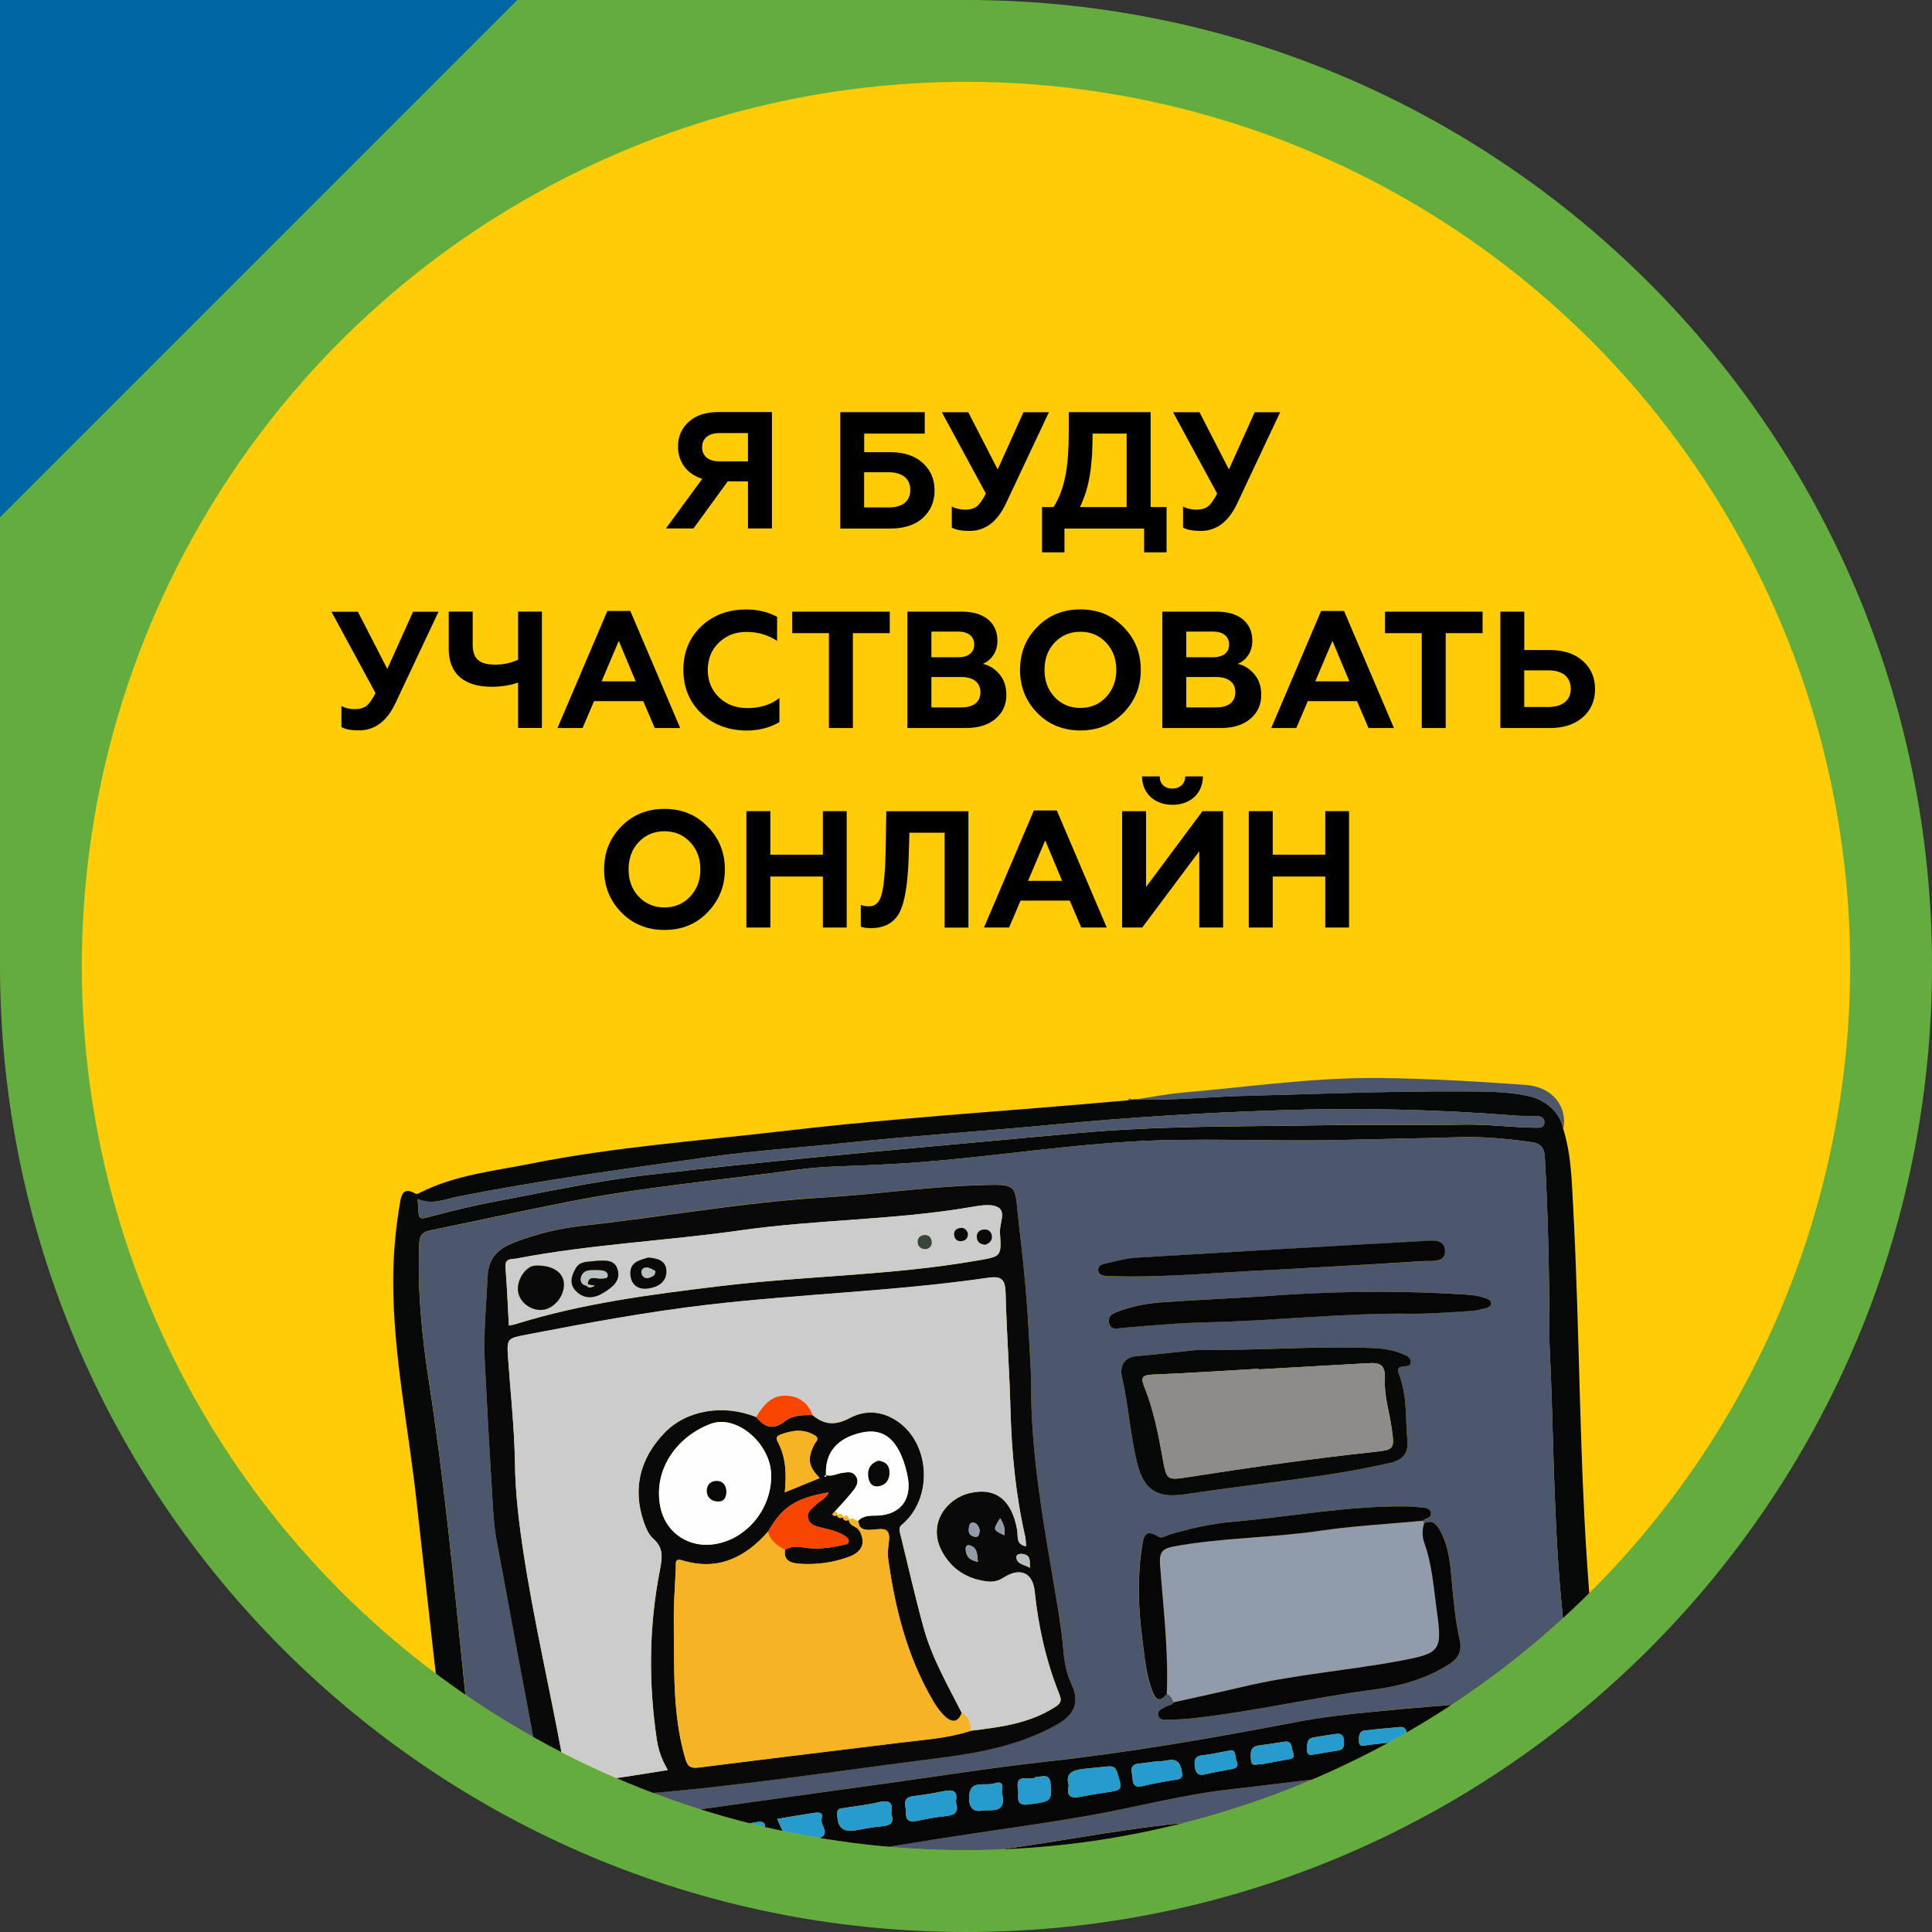 <?xml version="1.0" encoding="utf-8"?>
<!-- Generator: Adobe Illustrator 25.2.0, SVG Export Plug-In . SVG Version: 6.00 Build 0)  -->
<svg version="1.1" id="Слой_6" xmlns="http://www.w3.org/2000/svg" xmlns:xlink="http://www.w3.org/1999/xlink" x="0px" y="0px"
	 viewBox="0 0 255.66 255.66" style="enable-background:new 0 0 255.66 255.66;" xml:space="preserve">
<rect x="0" y="0" width="255.66" height="255.66" fill="#333333" stroke="none"/>
<style type="text/css">
	.st0{fill:#63AD3F;}
	.st1{fill:#0066A4;}
	.st2{fill:#FFCC05;}
	.st3{clip-path:url(#SVGID_2_);}
	.st4{fill:#070808;}
	.st5{fill:#4A576C;}
	.st6{fill:#0A0909;}
	.st7{fill:#060606;}
	.st8{fill:#909BAB;}
	.st9{fill:#CDCCCC;}
	.st10{fill:#F6B425;}
	.st11{fill:#FEFEFE;}
	.st12{fill:#F74500;}
	.st13{fill:#B7C0C2;}
	.st14{fill:#269BCE;}
	.st15{fill:#8D8C8A;}
	.st16{fill:#364638;}
	.st17{enable-background:new    ;}
</style>
<path class="st0" d="M127.83,255.66c70.6,0,127.83-57.23,127.83-127.83S198.43,0,127.83,0H0v127.83
	C0,198.43,57.23,255.66,127.83,255.66z"/>
<polygon class="st1" points="68.45,0 0,0 0,68.45 "/>
<circle class="st2" cx="127.83" cy="127.83" r="117"/>
<g>
	<g>
		<defs>
			<circle id="SVGID_1_" cx="127.83" cy="127.83" r="117"/>
		</defs>
		<clipPath id="SVGID_2_">
			<use xlink:href="#SVGID_1_"  style="overflow:visible;"/>
		</clipPath>
		<g class="st3">
			<path class="st4" d="M132.37,256.18c0.73-0.04,1.01,0.16,1.29,0.72c0.53,1.1,1.22,2.01,2.02,2.75c1.19-0.07,2.39-0.13,3.59-0.19
				c-1.22-0.63-2.33-1.5-3.24-2.7c-0.31-0.41-1-0.95-0.3-1.44c0.51-0.36,0.78,0.37,1.15,0.7c1.78,1.64,3.78,2.69,5.95,3.27
				c9.01-0.4,18.04-0.66,27.06-1.05c2.89-0.35,5.81-0.49,8.72-0.43c2.9-0.16,5.79-0.35,8.68-0.57l0,0
				c-5.96-2.58-12.22-2.41-18.54-1.51c-4.4,0.63-8.78,1.36-13.17,1.97c-5.31,0.74-10.63,0.05-15.79-1.54
				c-0.28-0.09-0.63-0.12-0.73-0.7c2.29-0.26,4.58-0.49,6.86-0.8c9.94-1.31,19.82-2.99,29.69-4.73c1.02-0.18,1.71-0.11,2.49,0.73
				c2.98,3.21,7.03,3.52,11.04,3.79c2.4,0.17,4.83,0.16,7.22,0.43c1.52,0.18,2.86,0.55,4.04,1.09c0.74-0.09,1.48-0.18,2.21-0.27
				c-2.25-1.6-4.92-2.62-7.55-2.88c-3.16-0.31-6.35,0.05-9.5-0.58c-1.82-0.36-3.4-1.06-4.3-2.81c-0.17-0.33-0.42-0.73-0.03-1.03
				c0.31-0.24,0.75-0.27,1,0.12c1.83,2.86,4.82,2.55,7.55,2.61c3.25,0.08,6.5,0.03,9.59,1.16c2.06,0.75,3.93,1.79,5.51,3.11
				c1-0.14,1.99-0.28,2.99-0.42c-2.82-3.22-6.84-5.3-10.97-5.68c-2.66-0.25-5.31-0.4-7.97-0.27c-1.34,0.07-2.65-0.05-4.39-0.66
				c1.21-0.31,1.92-0.56,2.66-0.68c5.18-0.85,10.38-1.62,15.56-2.51c3.05-0.53,6.07-1.21,9.1-1.88c0.59-0.13,1.25-0.11,1.11-1.28
				c-1.27-10.4-1.84-20.86-2.67-31.3c-1.35-17.01-1.21-34.09-2.13-51.12c-0.19-3.44-0.26-6.89-1.31-10.22
				c-0.37-2.14-2.31-3.91-4.85-4.41c-3.14-0.62-6.33-0.54-9.49-0.55c-9.21-0.03-18.41,0.35-27.62,0.58
				c-4.88,0.12-9.75,0.65-14.64,0.46c-0.18,0.02-0.36,0.04-0.54,0.05c-0.17,0.03-0.34,0.07-0.52,0.1
				c-4.11,0.35-8.21,0.72-12.32,1.04c-11.12,0.88-22.24,1.73-33.33,3.03c-11.07,1.3-22.21,2.09-33.17,4.28
				c-5,1-10.14,1.51-14.79,3.86c-0.24,0.12-0.41,0.25-0.66,0.11c-1.63-0.94-1.84,0.29-2.03,1.4c-0.58,3.46-0.88,6.95-0.87,10.46
				c0.04,9.55,1.97,18.91,3.03,28.35c1.57,13.89,3.03,27.79,4.77,41.65c0.96,7.64,2.52,15.2,4.71,22.61
				c0.77,2.59,0.99,2.49,3.6,2.37c6.54-0.28,12.95-1.6,19.45-2.24c9.41-0.92,18.56-3.38,27.93-4.51
				C121.16,257.39,126.73,256.49,132.37,256.18z M60.76,158.31c10.83-2.13,21.76-3.61,32.68-5.15c6.22-0.88,12.5-1.3,18.75-1.95
				c9.16-0.96,18.35-1.54,27.51-2.42c9.87-0.95,19.77-1.55,29.66-1.87c10.39-0.34,20.8-0.12,31.18,0.71
				c0.88,0.07,1.78,0.02,2.67,0.04c0.62,0.01,1.23,0.2,1.15,0.94c-0.07,0.65-0.7,0.63-1.21,0.62c-3.11-0.04-6.19-0.46-9.32-0.41
				c-6.34,0.11-12.69-0.02-19.03,0.09c-10.85,0.18-21.72,0.05-32.55,1.06c-11.12,1.03-22.25,2.01-33.37,3.08
				c-7.83,0.75-15.66,1.55-23.47,2.47c-6.87,0.81-13.62,2.3-20.41,3.58c-2.43,0.46-4.83,1.05-7.22,1.67
				c-2.76,0.72-2.27,0.9-2.51-2.1C57.24,159.51,59.01,158.65,60.76,158.31z M66,255.25c-2.48-10.85-3.5-21.89-4.62-32.95
				c-1.33-13.26-2.62-26.54-4.66-39.73c-0.92-5.98-1.51-12.04-1.23-18.13c0.05-1.1,0.56-1.44,1.45-1.62
				c5.96-1.24,11.91-2.52,17.88-3.71c10.15-2.03,20.47-2.92,30.71-4.33c3.51-0.48,7.1-0.45,10.65-0.65
				c10.99-0.45,21.85-2.31,32.81-3.02c9.38-0.61,18.78-0.03,28.17-0.25c5.27-0.13,10.54-0.21,15.81-0.37
				c3.25-0.1,6.46,0.19,9.67,0.65c1.17,0.17,1.7,0.62,1.78,1.92c0.45,7.97,0.6,15.95,0.61,23.94c0,0.26,0,0.51,0.01,0.77
				c0.54,10.98,0.49,21.98,1.46,32.94c0.68,7.69,1.53,15.37,2.34,23.05c0.15,1.46,0.27,2.43-1.79,2.63
				c-3.79,0.37-7.58,0.64-11.37,1.09c-11.98,1.44-23.97,2.65-36.02,3.49c-9.41,0.66-18.71,2.63-28.07,3.88
				c-9.01,1.21-17.86,3.16-26.77,4.84c-5.48,1.03-10.83,2.73-16.31,3.72c-6.49,1.17-12.86,2.89-19.35,4.07
				C66.55,257.94,66.6,257.89,66,255.25z M74.79,260.94c-1.87,0.33-3.73,0.73-5.61,1.04c-1.25,0.21-2.38-1.09-2.11-2.33
				c0.08-0.38,0.28-0.55,0.65-0.51c3.71,0.4,7.09-1.19,10.65-1.71c11.44-1.66,22.53-4.93,33.83-7.26
				c12.25-2.53,24.64-4.06,36.96-6.08c2.44-0.4,4.91-0.72,7.37-0.85c13.96-0.71,27.83-2.31,41.7-3.95c3.09-0.37,6.19-0.62,9.28-0.93
				c1.01-0.1,2.01-0.18,2.09,1.22c0.07,1.28-0.94,1.39-1.86,1.52c-0.5,0.07-1.01,0.06-1.39,0.09c-9.98,1.4-19.85,2.66-29.62,4.63
				c-6.21,1.25-12.53,1.97-18.76,3.16c-10.25,1.95-20.66,2.46-30.99,3.67c-10.71,1.26-21.32,3.14-31.93,5.07
				C88.34,258.91,81.53,259.76,74.79,260.94z"/>
			<path class="st5" d="M206.88,149.4c-0.37-2.14-2.31-3.91-4.85-4.41c-3.14-0.62-6.33-0.54-9.49-0.55
				c-9.21-0.03-18.41,0.35-27.62,0.58c-4.88,0.12-9.75,0.65-14.64,0.46c2.05-0.3,4.1-0.71,6.16-0.89
				c8.71-0.75,17.39-2.03,26.14-1.94c6.45,0.07,12.91,0.46,19.35,0.92C205.44,143.83,207.45,146.43,206.88,149.4z"/>
			<path class="st5" d="M149.75,145.53c-0.17,0.03-0.34,0.07-0.52,0.1C149.36,145.38,149.52,145.25,149.75,145.53z"/>
			<path class="st5" d="M116.19,154.12c10.99-0.45,21.85-2.31,32.81-3.02c9.38-0.61,18.78-0.03,28.17-0.25
				c5.27-0.13,10.54-0.21,15.81-0.37c3.25-0.1,6.46,0.19,9.67,0.65c1.17,0.17,1.7,0.62,1.78,1.92c0.45,7.97,0.6,15.95,0.61,23.94
				c0,0.26,0,0.51,0.01,0.77c0.54,10.98,0.49,21.98,1.46,32.94c0.68,7.69,1.53,15.37,2.34,23.05c0.15,1.46,0.27,2.43-1.79,2.63
				c-3.79,0.37-7.58,0.64-11.37,1.09c-11.98,1.44-23.97,2.65-36.02,3.49c-9.41,0.66-18.71,2.63-28.07,3.88
				c-9.01,1.21-17.86,3.16-26.77,4.84c-5.48,1.03-10.83,2.73-16.31,3.72c-6.49,1.17-12.86,2.89-19.35,4.07
				c-2.61,0.48-2.56,0.43-3.16-2.21c-2.48-10.85-3.5-21.89-4.62-32.95c-1.33-13.26-2.62-26.54-4.66-39.73
				c-0.92-5.98-1.51-12.04-1.23-18.13c0.05-1.1,0.56-1.44,1.45-1.62c5.96-1.24,11.91-2.52,17.88-3.71
				c10.15-2.03,20.47-2.92,30.71-4.33C109.05,154.28,112.64,154.32,116.19,154.12z M155.31,225.26c-0.24,0.46-0.77,0.4-1.13,0.63
				c-0.41,0.27-1.03,0.42-0.9,1.07c0.13,0.64,0.72,0.64,1.23,0.62c1.02-0.04,2.04-0.06,3.04-0.17c8.08-0.86,16-2.74,24.05-3.8
				c3.59-0.47,7.1-1.4,10.22-3.42c1.2-0.78,1.69-1.69,1.35-3.21c-0.58-2.55-0.82-5.16-1.05-7.77c-0.21-2.27-0.4-4.58-1.54-6.66
				c-0.49-0.89-1.05-1.44-2.12-1c-0.12-0.07-0.18-0.17-0.18-0.3c0.36-0.37,1.26-0.34,1.03-1.13c-0.15-0.54-0.78-0.61-1.28-0.65
				c-0.82-0.07-1.64-0.12-2.46-0.13c-7.5-0.03-14.88,1.37-22.32,2.02c-2.91,0.25-5.75,0.88-8.55,1.72
				c-0.48,0.14-0.97,0.55-1.45,0.26c-1.86-1.16-1.97,0.16-2.17,1.46c-0.61,4-0.46,8.02,0.05,12c0.3,2.32,0.48,4.69,1.32,6.92
				c0.44,1.18,1,1.66,1.93,0.41C154.92,224.32,155.12,224.79,155.31,225.26z M136.45,182.25c-0.19-3.38-0.32-6.77-0.59-10.14
				c-0.27-3.37-0.63-6.74-1.03-10.1c-0.66-5.49,0.24-5.38-5.86-5.17c-6.65,0.23-13.25,1.22-19.9,1.6
				c-10.71,0.62-21.29,2.56-31.95,3.74c-3.09,0.34-6.12,1.07-9.04,2.2c-2.07,0.8-3.43,1.98-3.55,4.5c-0.18,3.76-0.57,7.5-0.38,11.27
				c0.29,5.74,0.6,11.49,0.96,17.23c0.13,2.16,0.2,4.33,0.61,6.48c1.39,7.33,2.7,14.67,4.1,21.99c0.71,3.69,1.27,7.42,2.46,11
				c0.42,1.24,1.04,1.86,2.51,1.69c3.46-0.4,6.93-0.92,10.39-1.2c12.98-1.03,25.84-3.05,38.74-4.68c5.5-0.7,11.05-1.68,16.03-4.52
				c2.2-1.25,2.96-2.88,1.87-5.23c-0.72-1.55-1.01-3.11-1.13-4.79c-0.14-1.9-0.44-3.8-0.76-5.69
				C138.27,202.44,136.28,192.47,136.45,182.25z M77.46,253.52c0.74-0.15,1.49-0.28,2.22-0.47c9.13-2.39,18.13-5.22,27.47-6.88
				c7.74-1.37,15.49-2.66,23.27-3.8c4.7-0.69,9.41-1.37,14.09-2.2c5.99-1.07,11.91-2.68,17.94-3.36c11.9-1.35,23.77-3.02,35.75-3.57
				c1.32-0.06,2.01-0.5,2.19-2.02c0.15-1.26-0.88-2.07-0.66-3.35c0.45-2.64,0.2-2.86-2.48-2.66c-5.19,0.38-10.38,0.78-15.56,1.3
				c-3.47,0.35-6.95,0.75-10.37,1.4c-10.93,2.1-21.89,3.98-32.96,5.21c-6.81,0.75-13.58,1.83-20.36,2.77
				c-10.55,1.47-21.11,2.92-31.66,4.42c-3.77,0.54-7.51,1.2-11.27,1.81c-1.63,0.27-2.27,1.14-1.86,2.83
				c0.53,2.16,0.95,4.36,1.43,6.53C74.96,253.01,75.69,253.98,77.46,253.52z M158.66,178.61c-2.99,0.31-5.63,0.63-8.28,0.85
				c-1.78,0.15-2.19,1.51-1.92,2.7c0.88,3.79,1.1,7.69,2.03,11.47c0.88,3.56,2.62,4.65,6.27,4.11c4.45-0.66,8.91-1.22,13.36-1.81
				c4.65-0.62,9.28-1.3,13.85-2.35c1.55-0.36,2.43-1.19,2.27-2.96c-0.27-2.91-0.01-5.89-1.08-8.69c-0.27-0.71-0.26-1.07,0.6-1.12
				c0.42-0.02,0.98-0.02,0.92-0.68c-0.05-0.5-0.5-0.7-0.91-0.89c-1.23-0.55-2.54-0.78-3.88-0.84
				C174.03,178.04,166.18,178.77,158.66,178.61z M166.66,171.58c-4.38,0.25-8.76,0.46-13.13,0.76c-1.84,0.12-3.65,0.5-5.39,1.13
				c-0.7,0.25-1.59,0.54-1.4,1.53c0.21,1.11,1.18,0.76,1.88,0.7c3.66-0.3,7.32-0.65,11-0.73c9.02-0.2,18-1.24,27.03-1.14
				c2.66,0.03,5.33-0.2,8-0.36c0.69-0.04,1.37-0.22,2.04-0.4c0.29-0.08,0.63-0.26,0.61-0.64c-0.02-0.37-0.35-0.51-0.64-0.62
				c-1.15-0.44-2.36-0.49-3.56-0.56C184.29,170.73,175.47,170.88,166.66,171.58z M168.5,168.04c7.15-0.41,13.44-0.73,19.71-1.14
				c1.15-0.08,3.07,0.32,3-1.41c-0.07-1.65-1.95-1.29-3.13-1.23c-12.57,0.69-25.13,1.41-37.69,2.19c-1.44,0.09-2.87,0.5-4.29,0.82
				c-0.42,0.09-0.88,0.35-0.78,0.92c0.09,0.54,0.55,0.65,1.01,0.7c0.31,0.03,0.63,0,0.95,0.01
				C154.67,169.08,162.01,168.3,168.5,168.04z"/>
			<path class="st5" d="M206.36,241.16c-9.98,1.4-19.85,2.66-29.62,4.63c-6.21,1.25-12.53,1.97-18.76,3.16
				c-10.25,1.95-20.66,2.46-30.99,3.67c-10.71,1.26-21.32,3.14-31.93,5.07c-6.73,1.23-13.53,2.08-20.28,3.26
				c-1.87,0.33-3.73,0.73-5.61,1.04c-1.25,0.21-2.38-1.09-2.11-2.33c0.08-0.38,0.28-0.55,0.65-0.51c3.71,0.4,7.09-1.19,10.65-1.71
				c11.44-1.66,22.53-4.93,33.83-7.26c12.25-2.53,24.64-4.06,36.96-6.08c2.44-0.4,4.91-0.72,7.37-0.85
				c13.96-0.71,27.83-2.31,41.7-3.95c3.09-0.37,6.19-0.62,9.28-0.93c1.01-0.1,2.01-0.18,2.09,1.22c0.07,1.28-0.94,1.39-1.86,1.52
				C207.25,241.14,206.74,241.14,206.36,241.16z"/>
			<path class="st5" d="M55.27,158.65c1.97,0.85,3.74,0,5.49-0.35c10.83-2.13,21.76-3.61,32.68-5.15c6.22-0.88,12.5-1.3,18.75-1.95
				c9.16-0.96,18.35-1.54,27.51-2.42c9.87-0.95,19.77-1.55,29.66-1.87c10.39-0.34,20.8-0.12,31.18,0.71
				c0.88,0.07,1.78,0.02,2.67,0.04c0.62,0.01,1.23,0.2,1.15,0.94c-0.07,0.65-0.7,0.63-1.21,0.62c-3.11-0.04-6.19-0.46-9.32-0.41
				c-6.34,0.11-12.69-0.02-19.03,0.09c-10.85,0.18-21.72,0.05-32.55,1.06c-11.12,1.03-22.25,2.01-33.37,3.08
				c-7.83,0.75-15.66,1.55-23.47,2.47c-6.87,0.81-13.62,2.3-20.41,3.58c-2.43,0.46-4.83,1.05-7.22,1.67
				C55.02,161.47,55.51,161.66,55.27,158.65z"/>
			<path class="st6" d="M136.45,182.25c-0.16,10.22,1.82,20.19,3.48,30.2c0.31,1.89,0.61,3.78,0.76,5.69
				c0.13,1.67,0.41,3.24,1.13,4.79c1.09,2.34,0.32,3.98-1.87,5.23c-4.98,2.84-10.53,3.83-16.03,4.52
				c-12.9,1.63-25.76,3.64-38.74,4.68c-3.47,0.28-6.93,0.79-10.39,1.2c-1.47,0.17-2.09-0.44-2.51-1.69c-1.2-3.58-1.76-7.31-2.46-11
				c-1.41-7.32-2.71-14.66-4.1-21.99c-0.41-2.15-0.47-4.32-0.61-6.48c-0.36-5.74-0.67-11.48-0.96-17.23
				c-0.19-3.77,0.2-7.51,0.38-11.27c0.12-2.52,1.48-3.7,3.55-4.5c2.92-1.13,5.95-1.86,9.04-2.2c10.66-1.17,21.24-3.11,31.95-3.74
				c6.65-0.39,13.25-1.37,19.9-1.6c6.1-0.21,5.21-0.32,5.86,5.17c0.4,3.36,0.76,6.72,1.03,10.1
				C136.12,175.48,136.26,178.87,136.45,182.25z M111.53,200.79c0.12,0.44,0.4,0.51,0.79,0.34l0,0c0.08,0.7,0.73,0.81,1.17,1.13
				c0.11,0.15,0.22,0.3,0.33,0.45c0.83,1.77,0.01,2.78-1.59,3.35c-2.1,0.75-4.29,1.03-6.51,0.87c-1.05-0.08-2.05-0.38-1.85-1.83
				c0.74-0.46,1.53-0.49,2.37-0.34c1.78,0.32,3.54,0.09,5.28-0.31c0.31-0.07,0.86-0.09,0.79-0.61c-0.04-0.25-0.35-0.51-0.61-0.66
				c-0.94-0.56-2-0.79-3.05-1.04c-0.74-0.18-1.55-0.37-1.73-1.26c-0.17-0.82,0.51-1.22,1-1.71c0.53-0.55,1.35-0.82,1.74-1.68
				c-4.37,0.75-6.18,1.93-8.02,5.2c-3.05,3.47-6.69,5.22-11.35,3.81c-1.05-0.32-0.83,0.4-0.85,0.92c-0.11,2.42-0.31,4.85-0.27,7.27
				c0.09,5.98-0.21,11.99,1.47,17.86c0.34,1.19,0.67,1.5,1.86,1.35c8.87-1.13,17.75-2.19,26.63-3.29c3.14-0.39,6.32-0.57,9.36-1.58
				c3.85-0.46,7.69-0.94,11.09-3.11c0.7-0.45,0.98-0.77,0.63-1.65c-1.77-4.4-2.8-8.99-3.29-13.7c-0.25-2.45-1.93-3.18-4.06-1.82
				c-0.68,0.43-1.39,0.63-2.17,0.54c-2.63-0.31-4.68-1.54-5.99-3.9c-2.05-3.7,0.54-7.12,3.7-7.82c3.42-0.77,5.52,0.97,6.21,4.92
				c0.14,0.78-0.22,1.9,1.18,2.14c-0.05-0.5-0.05-0.94-0.14-1.36c-1.25-5.51-1.78-11.09-1.93-16.73
				c-0.14-5.17-0.52-10.34-0.65-15.52c-0.04-1.72-0.59-2.17-2.26-1.93c-12.33,1.8-24.81,2.14-37.17,3.58
				c-8.02,0.94-15.95,2.41-23.88,3.94c-2.64,0.51-2.71,0.47-2.52,3.16c0.33,4.65,0.84,9.29,0.91,13.96
				c0.06,3.84,0.51,7.65,1.08,11.45c1.36,9.04,3.45,17.94,5.11,26.92c0.25,1.37-0.08,3.28,0.71,4.01c0.98,0.91,2.68-0.32,4.1-0.49
				c3.04-0.36,6.06-0.9,9.22-1.38c-0.8-1.38-1.24-2.65-1.44-3.97c-1.13-7.52-1.06-15.04,0.4-22.5c0.33-1.7,0.49-2.95-0.91-4.18
				c-0.58-0.51-0.94-1.37-1.21-2.14c-1.55-4.5-0.5-8.46,2.71-11.82c2.92-3.06,7.89-3.85,12.17-2.09c1.1,1.35,2.21,1.76,3.78,0.52
				c0.99-0.78,2.37-0.83,3.66-0.79c1.56,1.32,3.05,1.39,4.95,0.37c2.2-1.17,4.6-0.87,6.63,0.7c4.03,3.11,4.23,9.9,0.44,13.26
				c-0.38,0.34-0.63,0.5-0.46,1.2c1.04,4.2,1.98,8.42,3.13,12.59c1.11,4.04,3.19,7.6,5.05,11.28c-0.46,1.32-1.33,1.3-2.19,0.51
				c-0.64-0.59-1.17-1.34-1.62-2.1c-3.44-5.87-5.06-12.34-5.96-19.02c-0.15-1.14,0.44-2.65-0.02-3.33
				c-0.58-0.85-2.25,0.09-3.38-0.43c-0.11-0.09-0.21-0.18-0.32-0.27c-0.08-0.24-0.16-0.48-0.24-0.73c0.72-0.82,1.72-0.7,2.65-0.74
				c2.88-0.14,4.45-2.04,3.96-4.94c-0.17-1-0.45-2-0.84-2.92c-1.14-2.69-2.88-3.66-5.34-3.1c-3.21,0.73-4.81,2.66-4.66,5.62
				c-0.08,0.05-0.16,0.1-0.24,0.14c0.05,0.02,0.11,0.08,0.15,0.06c0.17-0.05,0.18-0.14,0.04-0.24c0.78,0.28,1.47-0.18,2.21-0.27
				c0.63-0.07,1.26-0.28,1.73,0.36c0.54,0.72,0.16,1.4-0.24,1.92c-0.76,1-1.66,1.9-2.5,2.85c-0.11,0.12-0.34,0.3-0.31,0.35
				c0.14,0.26,0.36,0.28,0.6,0.1l-0.02-0.01C110.87,200.89,111.15,200.97,111.53,200.79L111.53,200.79z M67.34,175.41
				c0.31-0.06,0.62-0.1,0.9-0.19c8.78-2.74,17.84-3.91,26.92-5.01c11.34-1.38,22.82-1.42,34.11-3.39c3.19-0.56,3.28-0.47,3.05-3.7
				c-0.08-1.15,0.83-2.75-0.25-3.35c-0.96-0.53-2.49-0.22-3.72-0.01c-10.04,1.7-20.25,1.62-30.31,3.05
				c-9.87,1.4-19.86,1.85-29.66,3.73c-0.69,0.13-1.59-0.1-1.49,1.18C67.09,170.24,67.19,172.79,67.34,175.41z M102.04,194.97
				c-0.17-4-4.56-7.79-7.94-6.57c-4.06,1.46-7.71,5.64-6.74,10.9c0.61,3.29,3.45,5.41,6.76,5.09
				C98.65,203.95,102.24,199.68,102.04,194.97z M108.47,195.59c-1.53-1.57-1.66-2.57-0.73-4.42c0.2-0.4,0.81-0.78,0.05-1.24
				c-1.51-0.91-3.03-0.65-4.56-0.07c-0.4,0.15-0.59,0.42-0.34,0.88c1.12,2.05,1.21,4.3,0.96,6.74
				C105.51,196.8,106.89,196.24,108.47,195.59z M129.4,206.67c-0.11-0.96-0.02-1.81-1.01-2.15c-0.38-0.13-0.6,0.04-0.6,0.43
				C127.81,205.86,128.22,206.47,129.4,206.67z M136.29,207.47c-0.03-0.9,0.15-1.69-0.98-1.84c-0.46-0.06-0.88,0.12-0.82,0.51
				C134.64,207.03,135.55,207.03,136.29,207.47z M132.91,203.16c0.15-0.85-0.12-1.53-0.55-2.26
				C131.37,202.45,131.37,202.45,132.91,203.16z M129.65,202.49c-0.12-0.5-0.38-0.99-0.93-1.01c-0.45-0.01-0.49,0.56-0.52,0.89
				c-0.06,0.6,0.37,0.98,0.91,1C129.6,203.39,129.58,202.88,129.65,202.49z"/>
			<path class="st7" d="M77.46,253.52c-1.77,0.47-2.5-0.51-2.83-2.03c-0.48-2.18-0.9-4.37-1.43-6.53c-0.41-1.69,0.23-2.56,1.86-2.83
				c3.75-0.61,7.5-1.28,11.27-1.81c10.55-1.5,21.1-2.96,31.66-4.42c6.78-0.94,13.55-2.02,20.36-2.77
				c11.07-1.22,22.03-3.11,32.96-5.21c3.42-0.66,6.9-1.06,10.37-1.4c5.18-0.52,10.37-0.91,15.56-1.3c2.68-0.2,2.93,0.02,2.48,2.66
				c-0.22,1.28,0.81,2.08,0.66,3.35c-0.18,1.52-0.87,1.96-2.19,2.02c-11.98,0.55-23.85,2.21-35.75,3.57
				c-6.03,0.69-11.95,2.29-17.94,3.36c-4.68,0.83-9.39,1.51-14.09,2.2c-7.78,1.15-15.52,2.43-23.27,3.8
				c-9.34,1.66-18.34,4.48-27.47,6.88C78.95,253.24,78.2,253.37,77.46,253.52z M81.96,243.96c-1.9,0.26-3.6,0.51-5.3,0.71
				c-1.06,0.12-1.56,0.47-1.25,1.7c1.49,5.87,1.54,5.27,6.13,3.56c0.12-0.04,0.24-0.09,0.36-0.14c2.86-1.14,2.77-1.13,2.2-4.16
				C83.81,244.11,83.31,243.41,81.96,243.96z M93.3,245.61c-0.23-3.07-0.41-3.22-3.45-2.85c-0.13,0.02-0.25,0.03-0.38,0.04
				c-3.78,0.46-3.75,0.45-2.84,4.1c0.19,0.78,0.45,1.12,1.28,0.9c1.47-0.39,2.97-0.7,4.44-1.1
				C92.85,246.56,93.56,246.48,93.3,245.61z M100.13,241.12c-1,0.16-1.99,0.35-2.99,0.48c-2.58,0.34-2.53,0.32-1.85,2.76
				c0.28,1.03,0.73,1.35,1.74,1.06c1.21-0.35,2.45-0.58,3.67-0.9c1.96-0.51,0.12-1.74,0.44-2.61
				C101.42,241.13,100.79,240.96,100.13,241.12z M141.43,236.26c-0.39,1.61,0.45,1.74,1.68,1.48c0.99-0.21,2-0.37,3-0.51
				c2.48-0.35,2.45-0.35,1.73-2.65c-0.23-0.72-0.56-0.9-1.22-0.83c-1.14,0.13-2.28,0.21-3.41,0.35
				C141.96,234.26,140.93,234.65,141.43,236.26z M126.47,238.45c0.36-1.59-0.49-1.65-1.69-1.41c-1.3,0.27-2.61,0.48-3.93,0.64
				c-1.57,0.19-0.95,1.3-0.97,2.16c-0.03,1.04,0.45,1.32,1.42,1.12c1.24-0.25,2.48-0.5,3.74-0.62
				C126.28,240.23,126.99,239.85,126.47,238.45z M117.93,239.97c0.34-1.65-0.44-1.78-1.79-1.46c-1.47,0.35-2.99,0.49-4.49,0.75
				c-0.39,0.07-0.87-0.03-0.86,0.7c0.03,1.91,0.7,2.53,2.54,2.22c1.06-0.18,2.12-0.4,3.19-0.49
				C117.65,241.6,118.45,241.36,117.93,239.97z M192.69,230c0,0.02,0,0.04,0,0.06c1.2-0.07,2.39-0.17,3.59-0.19
				c1.11-0.02,0.87-0.84,0.97-1.48c0.07-0.46,0.15-0.95-0.55-0.9c-2.58,0.19-5.17,0.22-7.71,0.73c-0.88,0.18-0.76,0.97-0.75,1.53
				c0.01,0.65,0.65,0.44,1.04,0.42C190.42,230.14,191.55,230.06,192.69,230z M102.84,240.7c1.75,3.88,1.74,3.86,5.43,2.61
				c1.83-0.62,0.16-1.79,0.46-2.69c0.29-0.87-0.52-0.8-1.09-0.71C106.08,240.15,104.53,240.41,102.84,240.7z M153.29,233.05
				c-0.91,0.12-1.79,0.22-2.66,0.34c-1.35,0.19-0.78,1.2-0.76,1.92c0.02,0.81,0.32,1.29,1.31,1.04c1.47-0.36,2.96-0.61,4.45-0.85
				c0.82-0.13,0.9-0.37,0.73-1.24C155.91,232.05,154.38,233.21,153.29,233.05z M137.05,235.15c-0.61,0.66-2.81-0.75-2.33,1.66
				c0.15,0.78-0.5,2.23,1.39,1.97c3.06-0.42,3.03-0.42,2.92-2.62C138.95,234.61,138.02,235.1,137.05,235.15z M132.6,237.29
				c-0.14-0.41,0.52-1.8-0.99-1.3c-1.14,0.38-2.9-0.4-3.28,1.16c-0.14,0.55-0.41,2.81,1.62,2.45
				C131.08,239.4,133.24,240.13,132.6,237.29z M162.68,231.65c-1.42,0.26-2.47,0.52-3.54,0.62c-1.12,0.11-1.13,0.75-1.01,1.6
				c0.14,0.92,0.6,1.13,1.47,0.9c1.04-0.27,2.11-0.42,3.17-0.63c0.57-0.11,1.22-0.2,0.88-1.06
				C163.4,232.47,163.59,231.38,162.68,231.65z M167.09,233.44c0.99-0.19,2.05-0.38,3.11-0.59c0.54-0.11,1.26-0.07,0.89-1
				c-0.23-0.59-0.03-1.54-1.15-1.37c-1.13,0.17-2.25,0.36-3.38,0.5c-1.24,0.16-1.06,1.17-1.02,1.91
				C165.61,233.97,166.49,233.33,167.09,233.44z M180.95,230.92c1.45-0.16,2.89-0.34,4.34-0.48c0.64-0.06,0.85-0.4,0.84-1.01
				c-0.01-0.63-0.26-0.95-0.92-0.89c-1.51,0.15-3.03,0.27-4.54,0.44c-0.88,0.1-0.86,0.81-0.84,1.45
				C179.87,231.27,180.49,231,180.95,230.92z M173.89,232.17c1.17-0.2,2.17-0.38,3.17-0.53c0.78-0.11,0.81-0.62,0.78-1.25
				c-0.03-0.72-0.31-1.06-1.05-0.94c-1,0.16-2,0.28-3,0.47c-0.97,0.18-0.8,1.04-0.82,1.68C172.93,232.43,173.6,232.17,173.89,232.17
				z"/>
			<path class="st8" d="M188.28,201.24c0,0.14,0.06,0.24,0.18,0.3c-0.25,0.88-0.29,1.76,0.03,2.63c1.04,2.84,1.22,5.85,1.63,8.81
				c0.77,5.5,0.57,5.78-4.99,6.81c-6.85,1.27-13.82,1.79-20.61,3.4c-3.06,0.72-6.14,1.38-9.2,2.06c-0.19-0.47-0.39-0.94-0.92-1.13
				c0.24-5.76-0.48-11.47-0.9-17.19c-0.12-1.57,0.4-2.04,1.85-2.31c6.39-1.17,12.89-1.12,19.3-2.06
				C179.16,201.91,183.73,201.67,188.28,201.24z"/>
			<path class="st4" d="M158.66,178.61c7.52,0.17,15.37-0.56,23.23-0.21c1.34,0.06,2.64,0.29,3.88,0.84
				c0.41,0.18,0.86,0.38,0.91,0.89c0.07,0.66-0.5,0.65-0.92,0.68c-0.85,0.05-0.87,0.42-0.6,1.12c1.07,2.8,0.81,5.78,1.08,8.69
				c0.16,1.77-0.71,2.6-2.27,2.96c-4.57,1.06-9.21,1.73-13.85,2.35c-4.46,0.59-8.92,1.15-13.36,1.81c-3.65,0.54-5.39-0.56-6.27-4.11
				c-0.93-3.77-1.15-7.67-2.03-11.47c-0.28-1.19,0.14-2.55,1.92-2.7C153.03,179.24,155.67,178.92,158.66,178.61z M166.56,181.21
				c0-0.03,0-0.05,0-0.08c-4.69,0.27-9.39,0.58-14.08,0.77c-1.42,0.06-1.52,0.45-1.03,1.67c1.2,2.97,1.81,6.12,2.38,9.25
				c0.56,3.05,0.5,3.1,3.5,2.63c8.16-1.27,16.33-2.44,24.54-3.32c2.6-0.28,2.67-0.38,2.32-2.96c-0.3-2.21-1.04-4.43-0.93-6.61
				c0.11-2.04-0.7-2.26-2.23-2.17C176.21,180.67,171.38,180.94,166.56,181.21z"/>
			<path class="st7" d="M155.31,225.26c3.07-0.68,6.14-1.34,9.2-2.06c6.79-1.61,13.76-2.13,20.61-3.4c5.56-1.03,5.76-1.31,4.99-6.81
				c-0.41-2.96-0.6-5.96-1.63-8.81c-0.32-0.87-0.28-1.75-0.03-2.63c1.07-0.45,1.63,0.11,2.12,1c1.14,2.08,1.34,4.39,1.54,6.66
				c0.24,2.61,0.47,5.22,1.05,7.77c0.34,1.52-0.15,2.43-1.35,3.21c-3.12,2.03-6.63,2.95-10.22,3.42c-8.05,1.06-15.97,2.94-24.05,3.8
				c-1.01,0.11-2.03,0.13-3.04,0.17c-0.51,0.02-1.1,0.02-1.23-0.62c-0.13-0.65,0.49-0.8,0.9-1.07
				C154.54,225.65,155.07,225.72,155.31,225.26z"/>
			<path class="st7" d="M188.28,201.24c-4.55,0.43-9.12,0.67-13.63,1.33c-6.41,0.94-12.92,0.9-19.3,2.06
				c-1.45,0.27-1.96,0.73-1.85,2.31c0.42,5.72,1.14,11.43,0.9,17.19c-0.94,1.25-1.49,0.76-1.93-0.41c-0.84-2.23-1.02-4.6-1.32-6.92
				c-0.51-3.98-0.66-8-0.05-12c0.2-1.3,0.3-2.63,2.17-1.46c0.47,0.29,0.97-0.11,1.45-0.26c2.8-0.84,5.63-1.47,8.55-1.72
				c7.44-0.65,14.82-2.05,22.32-2.02c0.82,0,1.64,0.05,2.46,0.13c0.5,0.04,1.13,0.11,1.28,0.65
				C189.53,200.91,188.64,200.87,188.28,201.24z"/>
			<path class="st7" d="M166.66,171.58c8.81-0.7,17.63-0.85,26.45-0.32c1.2,0.07,2.41,0.12,3.56,0.56c0.29,0.11,0.62,0.25,0.64,0.62
				c0.02,0.38-0.32,0.56-0.61,0.64c-0.67,0.17-1.35,0.36-2.04,0.4c-2.66,0.16-5.33,0.39-8,0.36c-9.03-0.1-18.02,0.95-27.03,1.14
				c-3.68,0.08-7.34,0.43-11,0.73c-0.7,0.06-1.67,0.41-1.88-0.7c-0.19-0.99,0.7-1.28,1.4-1.53c1.74-0.63,3.55-1,5.39-1.13
				C157.9,172.05,162.28,171.83,166.66,171.58z"/>
			<path class="st7" d="M168.5,168.04c-6.49,0.26-13.83,1.05-21.21,0.84c-0.32-0.01-0.64,0.02-0.95-0.01
				c-0.45-0.05-0.92-0.16-1.01-0.7c-0.09-0.57,0.37-0.83,0.78-0.92c1.42-0.32,2.84-0.73,4.29-0.82c12.56-0.77,25.12-1.5,37.69-2.19
				c1.18-0.06,3.05-0.42,3.13,1.23c0.08,1.73-1.85,1.34-3,1.41C181.93,167.3,175.65,167.63,168.5,168.04z"/>
			<path class="st9" d="M127.26,226.65c-1.86-3.68-3.94-7.24-5.05-11.28c-1.15-4.17-2.09-8.39-3.13-12.59
				c-0.17-0.7,0.07-0.86,0.46-1.2c3.79-3.37,3.58-10.15-0.44-13.26c-2.04-1.57-4.44-1.87-6.63-0.7c-1.9,1.01-3.39,0.94-4.95-0.37
				c-0.55-1.61-1.74-2.44-3.37-2.55c-2.04-0.13-3.13,1.26-4.07,2.82c-4.28-1.76-9.25-0.97-12.17,2.09
				c-3.21,3.37-4.26,7.33-2.71,11.82c0.27,0.77,0.62,1.63,1.21,2.14c1.39,1.23,1.24,2.48,0.91,4.18c-1.46,7.45-1.53,14.98-0.4,22.5
				c0.2,1.32,0.64,2.59,1.44,3.97c-3.16,0.49-6.18,1.03-9.22,1.38c-1.42,0.17-3.12,1.4-4.1,0.49c-0.79-0.73-0.46-2.64-0.71-4.01
				c-1.65-8.98-3.74-17.88-5.11-26.92c-0.57-3.8-1.03-7.61-1.08-11.45c-0.07-4.67-0.58-9.31-0.91-13.96
				c-0.19-2.69-0.11-2.65,2.52-3.16c7.93-1.53,15.86-3,23.88-3.94c12.37-1.44,24.84-1.79,37.17-3.58c1.66-0.24,2.21,0.21,2.26,1.93
				c0.13,5.17,0.51,10.34,0.65,15.52c0.15,5.64,0.68,11.22,1.93,16.73c0.1,0.42,0.09,0.87,0.14,1.36c-1.4-0.24-1.04-1.36-1.18-2.14
				c-0.69-3.95-2.78-5.69-6.21-4.92c-3.16,0.71-5.75,4.12-3.7,7.82c1.31,2.36,3.36,3.59,5.99,3.9c0.78,0.09,1.5-0.1,2.17-0.54
				c2.14-1.37,3.81-0.63,4.06,1.82c0.49,4.72,1.52,9.3,3.29,13.7c0.35,0.88,0.08,1.2-0.63,1.65c-3.39,2.17-7.23,2.64-11.09,3.11
				C128.4,228.05,128.21,227.16,127.26,226.65z"/>
			<path class="st10" d="M127.26,226.65c0.95,0.5,1.15,1.4,1.22,2.36c-3.04,1.01-6.22,1.2-9.36,1.58
				c-8.88,1.09-17.76,2.16-26.63,3.29c-1.19,0.15-1.52-0.16-1.86-1.35c-1.68-5.87-1.39-11.88-1.47-17.86
				c-0.03-2.42,0.17-4.84,0.27-7.27c0.02-0.52-0.2-1.24,0.85-0.92c4.66,1.41,8.3-0.33,11.35-3.81c0.31,1.21,1.23,1.85,2.24,2.42
				c-0.2,1.44,0.8,1.75,1.85,1.83c2.22,0.17,4.41-0.11,6.51-0.87c1.6-0.57,2.42-1.58,1.59-3.35c0.09-0.14,0.19-0.29,0.28-0.43
				c1.13,0.52,2.8-0.42,3.38,0.43c0.46,0.68-0.14,2.19,0.02,3.33c0.9,6.68,2.52,13.14,5.96,19.02c0.45,0.76,0.97,1.52,1.62,2.1
				C125.93,227.95,126.8,227.98,127.26,226.65z"/>
			<path class="st9" d="M67.34,175.41c-0.15-2.62-0.25-5.16-0.45-7.7c-0.1-1.28,0.81-1.05,1.49-1.18c9.81-1.88,19.8-2.32,29.66-3.73
				c10.06-1.43,20.27-1.35,30.31-3.05c1.23-0.21,2.76-0.52,3.72,0.01c1.09,0.6,0.17,2.19,0.25,3.35c0.23,3.23,0.14,3.15-3.05,3.7
				c-11.29,1.97-22.76,2.01-34.11,3.39c-9.08,1.1-18.14,2.27-26.92,5.01C67.95,175.31,67.65,175.34,67.34,175.41z M74.62,169.77
				c-0.12-1.48-1.69-2.42-3.82-2.3c-1.21,0.07-2.41,1.84-2.26,3.32c0.15,1.5,1.7,2.7,3.28,2.53
				C73.37,173.17,74.76,171.41,74.62,169.77z M78.94,166.83c-1.11,0.19-2.15-0.02-2.75,0.99c-0.59,1.01-0.89,2.07,0,3
				c1.09,1.13,2.4,1.03,3.66,0.26c1.1-0.68,2.28-1.51,1.91-2.99C81.37,166.55,79.93,166.83,78.94,166.83z M85.76,166.41
				c-1.11,0.35-2.44,0.58-2.35,2.2c0.07,1.39,1,2.07,2.32,1.9c1.33-0.18,2.53-0.87,2.45-2.4C88.11,166.78,86.95,166.49,85.76,166.41
				z M130.4,164.72c0.49-0.22,0.96-0.51,0.84-1.21c-0.1-0.58-0.51-0.86-1.07-0.81c-0.55,0.05-0.94,0.36-0.92,0.97
				C129.28,164.34,129.69,164.66,130.4,164.72z M128.08,163.21c-0.18-0.55-0.56-0.83-1.14-0.7c-0.49,0.11-0.76,0.47-0.67,0.98
				c0.11,0.6,0.54,0.84,1.12,0.71C127.87,164.1,128.1,163.74,128.08,163.21z M122.58,165.29c0.46-0.13,0.8-0.45,0.7-1.07
				c-0.08-0.5-0.41-0.81-0.91-0.8c-0.59,0.02-0.97,0.4-0.93,0.98C121.48,164.97,121.86,165.31,122.58,165.29z"/>
			<path class="st11" d="M102.04,194.97c0.21,4.71-3.39,8.98-7.92,9.42c-3.31,0.32-6.16-1.79-6.76-5.09
				c-0.97-5.26,2.68-9.44,6.74-10.9C97.48,187.19,101.86,190.97,102.04,194.97z M96.12,197.31c-0.08-0.84-0.5-1.4-1.43-1.33
				c-0.84,0.06-1.22,0.69-1.15,1.44c0.08,0.89,0.79,1.29,1.59,1.27C95.9,198.67,96.11,198.04,96.12,197.31z"/>
			<path class="st11" d="M109.3,195.2c-0.15-2.97,1.44-4.89,4.66-5.62c2.47-0.56,4.21,0.41,5.34,3.1c0.39,0.93,0.68,1.93,0.84,2.92
				c0.48,2.9-1.08,4.8-3.96,4.94c-0.94,0.04-1.93-0.08-2.65,0.74c-0.4-0.09-0.75-0.56-1.21-0.15l0,0c-0.03-0.65-0.35-0.64-0.79-0.34
				l0,0c-0.08-0.59-0.43-0.48-0.8-0.32l0.02,0.01c0.08-0.26-0.06-0.38-0.29-0.45c0.84-0.94,1.73-1.85,2.5-2.85
				c0.4-0.53,0.78-1.21,0.24-1.92c-0.48-0.63-1.11-0.43-1.73-0.36c-0.74,0.08-1.43,0.55-2.21,0.27L109.3,195.2z M116.24,193.3
				c-0.98,0.31-1.43,1-1.35,2c0.07,0.83,0.45,1.54,1.41,1.37c1-0.18,1.45-0.95,1.4-1.94C117.65,193.84,117.1,193.39,116.24,193.3z"
				/>
			<path class="st12" d="M103.87,205.1c-1-0.57-1.93-1.21-2.24-2.42c1.84-3.27,3.65-4.45,8.02-5.2c-0.39,0.86-1.21,1.13-1.74,1.68
				c-0.49,0.5-1.17,0.9-1,1.71c0.19,0.9,0.99,1.08,1.73,1.26c1.05,0.25,2.11,0.48,3.05,1.04c0.25,0.15,0.57,0.41,0.61,0.66
				c0.08,0.52-0.47,0.54-0.79,0.61c-1.74,0.4-3.5,0.62-5.28,0.31C105.4,204.61,104.61,204.64,103.87,205.1z"/>
			<path class="st10" d="M108.47,195.59c-1.58,0.65-2.96,1.21-4.62,1.89c0.25-2.44,0.16-4.68-0.96-6.74
				c-0.25-0.46-0.06-0.73,0.34-0.88c1.52-0.58,3.05-0.83,4.56,0.07c0.76,0.45,0.15,0.84-0.05,1.24
				C106.82,193.02,106.94,194.02,108.47,195.59z"/>
			<path class="st12" d="M100.06,187.52c0.94-1.55,2.03-2.95,4.07-2.82c1.63,0.1,2.81,0.94,3.37,2.55
				c-1.29-0.04-2.67,0.01-3.66,0.79C102.28,189.28,101.16,188.87,100.06,187.52z"/>
			<path class="st8" d="M129.4,206.67c-1.19-0.2-1.6-0.81-1.61-1.73c0-0.39,0.22-0.56,0.6-0.43
				C129.39,204.86,129.3,205.71,129.4,206.67z"/>
			<path class="st13" d="M136.29,207.47c-0.74-0.44-1.65-0.44-1.8-1.33c-0.06-0.39,0.35-0.57,0.82-0.51
				C136.44,205.78,136.26,206.57,136.29,207.47z"/>
			<path class="st8" d="M132.91,203.16c-1.54-0.71-1.54-0.71-0.55-2.26C132.79,201.63,133.06,202.32,132.91,203.16z"/>
			<path class="st8" d="M129.65,202.49c-0.07,0.4-0.05,0.9-0.55,0.88c-0.55-0.02-0.98-0.4-0.91-1c0.03-0.33,0.07-0.9,0.52-0.89
				C129.27,201.5,129.53,201.99,129.65,202.49z"/>
			<path class="st10" d="M112.32,201.13c0.46-0.41,0.81,0.06,1.21,0.15c0.08,0.24,0.16,0.48,0.24,0.73
				c-0.09,0.09-0.19,0.17-0.28,0.26C113.05,201.94,112.4,201.83,112.32,201.13z"/>
			<path class="st10" d="M110.46,200.02c0.22,0.07,0.37,0.19,0.29,0.45c-0.24,0.18-0.46,0.16-0.6-0.1
				C110.12,200.33,110.35,200.14,110.46,200.02z"/>
			<path class="st10" d="M110.73,200.47c0.37-0.16,0.73-0.26,0.8,0.32C111.15,200.97,110.87,200.89,110.73,200.47z"/>
			<path class="st10" d="M111.53,200.79c0.44-0.3,0.76-0.31,0.79,0.34C111.93,201.3,111.65,201.23,111.53,200.79z"/>
			<path class="st11" d="M109.26,195.16c0.14,0.11,0.13,0.2-0.04,0.24c-0.04,0.01-0.1-0.04-0.15-0.06c0.08-0.05,0.16-0.1,0.24-0.14
				L109.26,195.16z"/>
			<path class="st10" d="M113.77,202.01c0.11,0.09,0.21,0.18,0.32,0.27c-0.09,0.14-0.19,0.29-0.28,0.43
				c-0.11-0.15-0.22-0.3-0.33-0.45C113.58,202.18,113.68,202.09,113.77,202.01z"/>
			<path class="st14" d="M81.96,243.96c1.35-0.54,1.86,0.15,2.14,1.67c0.57,3.04,0.66,3.02-2.2,4.16c-0.12,0.05-0.24,0.09-0.36,0.14
				c-4.59,1.71-4.64,2.31-6.13-3.56c-0.31-1.23,0.19-1.58,1.25-1.7C78.36,244.47,80.05,244.21,81.96,243.96z"/>
			<path class="st14" d="M93.3,245.61c0.25,0.87-0.45,0.95-0.96,1.09c-1.47,0.4-2.96,0.71-4.44,1.1c-0.83,0.22-1.08-0.12-1.28-0.9
				c-0.91-3.64-0.93-3.63,2.84-4.1c0.13-0.02,0.25-0.03,0.38-0.04C92.89,242.39,93.07,242.54,93.3,245.61z"/>
			<path class="st14" d="M100.13,241.12c0.67-0.15,1.3,0.01,1.01,0.79c-0.32,0.87,1.52,2.1-0.44,2.61c-1.22,0.32-2.46,0.56-3.67,0.9
				c-1.01,0.29-1.46-0.03-1.74-1.06c-0.68-2.44-0.73-2.42,1.85-2.76C98.14,241.46,99.13,241.28,100.13,241.12z"/>
			<path class="st14" d="M141.43,236.26c-0.5-1.61,0.53-2.01,1.79-2.16c1.13-0.14,2.27-0.22,3.41-0.35
				c0.66-0.07,0.99,0.11,1.22,0.83c0.72,2.29,0.74,2.3-1.73,2.65c-1,0.14-2.01,0.3-3,0.51C141.88,238,141.04,237.87,141.43,236.26z"
				/>
			<path class="st14" d="M126.47,238.45c0.52,1.4-0.19,1.79-1.43,1.9c-1.25,0.11-2.5,0.36-3.74,0.62c-0.97,0.2-1.45-0.09-1.42-1.12
				c0.02-0.86-0.6-1.97,0.97-2.16c1.32-0.16,2.63-0.37,3.93-0.64C125.98,236.79,126.83,236.85,126.47,238.45z"/>
			<path class="st14" d="M117.93,239.97c0.51,1.38-0.29,1.63-1.41,1.73c-1.07,0.09-2.13,0.31-3.19,0.49
				c-1.85,0.31-2.52-0.31-2.54-2.22c-0.01-0.73,0.47-0.63,0.86-0.7c1.5-0.26,3.02-0.4,4.49-0.75
				C117.49,238.2,118.27,238.32,117.93,239.97z"/>
			<path class="st14" d="M192.69,230c-1.13,0.06-2.27,0.15-3.4,0.18c-0.4,0.01-1.03,0.23-1.04-0.42c-0.01-0.56-0.14-1.36,0.75-1.53
				c2.54-0.51,5.14-0.54,7.71-0.73c0.7-0.05,0.62,0.43,0.55,0.9c-0.1,0.64,0.13,1.46-0.97,1.48c-1.2,0.02-2.39,0.12-3.59,0.19
				C192.69,230.04,192.69,230.02,192.69,230z"/>
			<path class="st14" d="M102.84,240.7c1.7-0.28,3.25-0.55,4.8-0.79c0.56-0.09,1.38-0.15,1.09,0.71c-0.3,0.89,1.37,2.07-0.46,2.69
				C104.57,244.55,104.58,244.58,102.84,240.7z"/>
			<path class="st14" d="M153.29,233.05c1.09,0.16,2.62-1,3.07,1.22c0.17,0.87,0.1,1.11-0.73,1.24c-1.49,0.24-2.98,0.49-4.45,0.85
				c-0.99,0.24-1.3-0.23-1.31-1.04c-0.02-0.72-0.59-1.73,0.76-1.92C151.5,233.27,152.38,233.17,153.29,233.05z"/>
			<path class="st14" d="M137.05,235.15c0.96-0.04,1.9-0.54,1.98,1.02c0.11,2.2,0.14,2.19-2.92,2.62c-1.89,0.26-1.23-1.19-1.39-1.97
				C134.24,234.4,136.44,235.81,137.05,235.15z"/>
			<path class="st14" d="M132.6,237.29c0.65,2.84-1.52,2.11-2.65,2.31c-2.03,0.36-1.75-1.9-1.62-2.45c0.38-1.56,2.15-0.78,3.28-1.16
				C133.12,235.48,132.45,236.88,132.6,237.29z"/>
			<path class="st14" d="M162.68,231.65c0.91-0.28,0.72,0.82,0.97,1.44c0.34,0.86-0.31,0.94-0.88,1.06
				c-1.06,0.21-2.13,0.36-3.17,0.63c-0.87,0.23-1.33,0.01-1.47-0.9c-0.13-0.85-0.11-1.49,1.01-1.6
				C160.21,232.17,161.27,231.91,162.68,231.65z"/>
			<path class="st14" d="M167.09,233.44c-0.6-0.11-1.48,0.53-1.55-0.54c-0.05-0.74-0.22-1.75,1.02-1.91
				c1.13-0.15,2.25-0.33,3.38-0.5c1.12-0.17,0.92,0.78,1.15,1.37c0.37,0.93-0.35,0.89-0.89,1
				C169.15,233.06,168.09,233.25,167.09,233.44z"/>
			<path class="st14" d="M180.95,230.92c-0.47,0.08-1.09,0.34-1.12-0.49c-0.02-0.64-0.04-1.36,0.84-1.45
				c1.51-0.17,3.03-0.29,4.54-0.44c0.66-0.06,0.9,0.25,0.92,0.89c0.01,0.61-0.2,0.95-0.84,1.01
				C183.85,230.58,182.4,230.76,180.95,230.92z"/>
			<path class="st14" d="M173.89,232.17c-0.29,0-0.95,0.27-0.92-0.57c0.03-0.64-0.15-1.5,0.82-1.68c0.99-0.19,2-0.31,3-0.47
				c0.74-0.12,1.02,0.21,1.05,0.94c0.02,0.63-0.01,1.14-0.78,1.25C176.06,231.79,175.06,231.97,173.89,232.17z"/>
			<path class="st15" d="M166.56,181.21c4.82-0.27,9.64-0.54,14.46-0.82c1.53-0.09,2.34,0.12,2.23,2.17
				c-0.11,2.18,0.63,4.4,0.93,6.61c0.35,2.58,0.28,2.69-2.32,2.96c-8.21,0.88-16.38,2.05-24.54,3.32c-3,0.47-2.95,0.42-3.5-2.63
				c-0.57-3.14-1.19-6.28-2.38-9.25c-0.49-1.21-0.39-1.61,1.03-1.67c4.7-0.18,9.39-0.5,14.08-0.77
				C166.56,181.16,166.56,181.19,166.56,181.21z"/>
			<path class="st6" d="M74.62,169.77c0.14,1.64-1.25,3.4-2.8,3.56c-1.58,0.17-3.13-1.03-3.28-2.53c-0.15-1.49,1.05-3.25,2.26-3.32
				C72.94,167.35,74.5,168.29,74.62,169.77z"/>
			<path class="st6" d="M78.94,166.83c0.99,0,2.43-0.28,2.82,1.26c0.37,1.48-0.81,2.31-1.91,2.99c-1.25,0.77-2.57,0.87-3.66-0.26
				c-0.89-0.92-0.6-1.99,0-3C76.78,166.81,77.83,167.02,78.94,166.83z M77.64,170.14c0.31,0.39,0.64,0.2,1.08,0
				c-0.38-0.07-0.67-0.12-0.95-0.17c0.09-1.31,1.05-0.73,1.71-0.78c0.43-0.03,1.07,0.06,0.92-0.56c-0.12-0.49-0.81-0.56-1.31-0.54
				c-0.79,0.02-1.75-0.17-2.14,0.77C76.72,169.39,76.87,170.01,77.64,170.14z"/>
			<path class="st6" d="M85.76,166.41c1.19,0.08,2.35,0.37,2.42,1.7c0.08,1.54-1.12,2.23-2.45,2.4c-1.32,0.17-2.24-0.51-2.32-1.9
				C83.33,166.99,84.65,166.76,85.76,166.41z M86.71,168.18c-0.32-0.14-0.69-0.41-1.08-0.44c-0.51-0.04-0.86,0.32-0.7,0.84
				c0.14,0.46,0.56,0.68,1.06,0.47C86.31,168.91,86.73,168.82,86.71,168.18z"/>
			<path class="st6" d="M130.4,164.72c-0.71-0.06-1.12-0.38-1.14-1.05c-0.02-0.6,0.38-0.92,0.92-0.97c0.56-0.05,0.97,0.24,1.07,0.81
				C131.35,164.21,130.89,164.51,130.4,164.72z"/>
			<path class="st6" d="M128.08,163.21c0.03,0.53-0.21,0.89-0.69,1c-0.57,0.13-1.01-0.11-1.12-0.71c-0.09-0.51,0.18-0.87,0.67-0.98
				C127.52,162.38,127.9,162.66,128.08,163.21z"/>
			<path class="st16" d="M122.58,165.29c-0.72,0.02-1.1-0.32-1.14-0.88c-0.04-0.58,0.34-0.97,0.93-0.98c0.5-0.01,0.83,0.29,0.91,0.8
				C123.38,164.84,123.05,165.16,122.58,165.29z"/>
			<path class="st6" d="M96.12,197.31c-0.01,0.73-0.22,1.36-0.99,1.38c-0.8,0.02-1.52-0.38-1.59-1.27
				c-0.06-0.75,0.32-1.37,1.15-1.44C95.62,195.91,96.04,196.47,96.12,197.31z"/>
			<path class="st6" d="M116.24,193.3c0.86,0.09,1.42,0.54,1.46,1.42c0.05,0.99-0.4,1.76-1.4,1.94c-0.96,0.17-1.34-0.54-1.41-1.37
				C114.8,194.3,115.26,193.61,116.24,193.3z"/>
			<path class="st13" d="M77.64,170.14c-0.77-0.13-0.92-0.75-0.7-1.28c0.39-0.95,1.35-0.75,2.14-0.77c0.5-0.01,1.19,0.06,1.31,0.54
				c0.15,0.62-0.5,0.52-0.92,0.56c-0.66,0.05-1.61-0.53-1.71,0.78C77.73,170.03,77.68,170.08,77.64,170.14z"/>
			<path class="st13" d="M77.77,169.97c0.28,0.05,0.57,0.1,0.95,0.17c-0.44,0.2-0.77,0.39-1.08,0
				C77.68,170.08,77.73,170.03,77.77,169.97z"/>
			<path class="st13" d="M86.71,168.18c0.02,0.64-0.4,0.73-0.73,0.87c-0.49,0.2-0.92-0.02-1.06-0.47c-0.16-0.51,0.2-0.88,0.7-0.84
				C86.02,167.77,86.39,168.04,86.71,168.18z"/>
		</g>
	</g>
</g>
<g class="st17">
	<path d="M88.11,69.94l4.82-6.58c-2.02-0.62-3.21-2.22-3.21-4.27c0-1.34,0.48-2.44,1.43-3.28c0.95-0.86,2.24-1.28,3.87-1.28h7.13
		v15.4h-3.17v-6.23h-2.68l-4.53,6.23H88.11z M98.98,61.05v-3.74h-3.78c-1.43,0-2.29,0.7-2.29,1.87c0,1.21,0.86,1.87,2.29,1.87H98.98
		z"/>
	<path d="M111.19,69.94v-15.4h11.18v2.84h-8.01v2.46h3.48c1.78,0,3.21,0.46,4.25,1.41c1.06,0.95,1.58,2.16,1.58,3.65
		s-0.53,2.71-1.56,3.65c-1.03,0.92-2.46,1.39-4.27,1.39H111.19z M114.35,67.15h3.23c1.83,0,2.88-0.81,2.88-2.31
		s-1.06-2.35-2.88-2.35h-3.23V67.15z"/>
	<path d="M125.95,69.81v-2.79c0.51,0.29,1.1,0.42,1.78,0.42c0.64,0,1.17-0.15,1.54-0.44c0.37-0.29,0.77-0.86,1.19-1.69l-5.83-10.76
		h3.5l3.89,7.57l3.41-7.57h3.37l-5.68,12.06c-1.14,2.44-2.75,3.65-4.84,3.65C127.2,70.25,126.43,70.1,125.95,69.81z"/>
	<path d="M137.89,73.09V67.1h1.52c0.7-1.08,1.21-2.4,1.54-3.96s0.48-3.63,0.48-6.16v-2.44h10.83V67.1h2.11v5.99h-2.97v-3.15h-10.54
		v3.15H137.89z M149.09,67.1v-9.72h-4.51c0,3.94-0.33,6.97-1.67,9.72H149.09z"/>
	<path d="M156.55,69.81v-2.79c0.51,0.29,1.1,0.42,1.78,0.42c0.64,0,1.17-0.15,1.54-0.44s0.77-0.86,1.19-1.69l-5.83-10.76h3.5
		l3.89,7.57l3.41-7.57h3.37l-5.68,12.06c-1.14,2.44-2.75,3.65-4.84,3.65C157.8,70.25,157.03,70.1,156.55,69.81z"/>
</g>
<g class="st17">
	<path d="M45.18,96.21v-2.79c0.51,0.29,1.1,0.42,1.78,0.42c0.64,0,1.17-0.15,1.54-0.44s0.77-0.86,1.19-1.69l-5.83-10.76h3.5
		l3.89,7.57l3.41-7.57h3.37L52.35,93c-1.14,2.44-2.75,3.65-4.84,3.65C46.43,96.65,45.66,96.5,45.18,96.21z"/>
	<path d="M68.56,96.34v-6.01c-1.1,0.37-2.27,0.55-3.48,0.55c-3.63,0-5.7-1.69-5.7-5.02v-4.93h3.17v4.4c0,1.92,0.99,2.62,2.95,2.62
		c1.14,0,2.16-0.22,3.06-0.66v-6.36h3.15v15.4H68.56z"/>
	<path d="M73.77,96.34l6.6-15.49h3.04l6.6,15.49h-3.37l-1.52-3.56h-6.51l-1.52,3.56H73.77z M79.61,90.16h4.51l-2.24-5.35
		L79.61,90.16z"/>
	<path d="M92.81,94.41c-1.58-1.52-2.38-3.43-2.38-5.76c0-2.35,0.79-4.27,2.35-5.76c1.58-1.5,3.59-2.24,5.98-2.24
		c1.52,0,2.86,0.33,4.07,0.97v3.19c-1.19-0.79-2.53-1.19-4.05-1.19c-1.47,0-2.68,0.48-3.67,1.43c-0.97,0.95-1.45,2.13-1.45,3.61
		s0.51,2.68,1.5,3.63s2.24,1.41,3.76,1.41c1.67,0,3.08-0.44,4.22-1.34v3.19c-1.25,0.75-2.71,1.12-4.38,1.12
		C96.37,96.65,94.39,95.9,92.81,94.41z"/>
	<path d="M104.82,80.94h12.92v2.84h-4.88v12.56h-3.17V83.78h-4.86V80.94z"/>
	<path d="M120.08,96.34v-15.4h7.24c2.82,0,4.67,1.39,4.67,3.85c0,1.56-0.88,2.62-1.94,3.06c0.86,0.18,1.58,0.64,2.2,1.36
		c0.62,0.73,0.92,1.63,0.92,2.75c0,1.3-0.48,2.35-1.45,3.17c-0.97,0.81-2.27,1.21-3.9,1.21H120.08z M123.25,86.97h3.56
		c1.32,0,2.11-0.62,2.11-1.67c0-1.08-0.79-1.72-2.11-1.72h-3.56V86.97z M123.25,93.61h3.98c1.56,0,2.51-0.7,2.51-2
		c0-1.3-0.95-2.02-2.51-2.02h-3.98V93.61z"/>
	<path d="M137.25,82.97c1.52-1.56,3.43-2.33,5.72-2.33c2.29,0,4.18,0.77,5.7,2.33c1.52,1.54,2.29,3.43,2.29,5.68
		c0,2.22-0.77,4.11-2.29,5.68c-1.52,1.56-3.41,2.33-5.7,2.33c-2.29,0-4.2-0.77-5.72-2.33c-1.52-1.56-2.27-3.45-2.27-5.68
		C134.98,86.4,135.73,84.51,137.25,82.97z M142.97,93.68c1.36,0,2.49-0.48,3.39-1.43c0.9-0.95,1.36-2.16,1.36-3.61
		s-0.46-2.66-1.36-3.61c-0.9-0.95-2.02-1.43-3.39-1.43s-2.51,0.48-3.41,1.43c-0.9,0.95-1.34,2.16-1.34,3.61s0.44,2.66,1.34,3.61
		C140.46,93.2,141.6,93.68,142.97,93.68z"/>
	<path d="M153.81,96.34v-15.4h7.24c2.82,0,4.67,1.39,4.67,3.85c0,1.56-0.88,2.62-1.94,3.06c0.86,0.18,1.58,0.64,2.2,1.36
		c0.62,0.73,0.92,1.63,0.92,2.75c0,1.3-0.48,2.35-1.45,3.17c-0.97,0.81-2.27,1.21-3.89,1.21H153.81z M156.98,86.97h3.56
		c1.32,0,2.11-0.62,2.11-1.67c0-1.08-0.79-1.72-2.11-1.72h-3.56V86.97z M156.98,93.61h3.98c1.56,0,2.51-0.7,2.51-2
		c0-1.3-0.95-2.02-2.51-2.02h-3.98V93.61z"/>
	<path d="M168.22,96.34l6.6-15.49h3.04l6.6,15.49h-3.37l-1.52-3.56h-6.51l-1.52,3.56H168.22z M174.05,90.16h4.51l-2.24-5.35
		L174.05,90.16z"/>
	<path d="M183.27,80.94h12.92v2.84h-4.88v12.56h-3.17V83.78h-4.86V80.94z"/>
	<path d="M198.54,96.34v-15.4h3.17v5.08h3.39c1.83,0,3.28,0.48,4.36,1.45c1.08,0.95,1.61,2.2,1.61,3.72c0,1.52-0.53,2.77-1.61,3.72
		c-1.08,0.95-2.53,1.43-4.36,1.43H198.54z M201.7,93.55h3.21c1.85,0,2.95-0.88,2.95-2.4c0-1.56-1.1-2.44-2.95-2.44h-3.21V93.55z"/>
</g>
<g class="st17">
	<path d="M82.21,109.37c1.52-1.56,3.43-2.33,5.72-2.33s4.18,0.77,5.7,2.33c1.52,1.54,2.29,3.43,2.29,5.68
		c0,2.22-0.77,4.11-2.29,5.68s-3.41,2.33-5.7,2.33s-4.2-0.77-5.72-2.33c-1.52-1.56-2.27-3.45-2.27-5.68
		C79.94,112.8,80.69,110.91,82.21,109.37z M87.93,120.08c1.36,0,2.49-0.48,3.39-1.43c0.9-0.95,1.36-2.16,1.36-3.61
		s-0.46-2.66-1.36-3.61c-0.9-0.95-2.02-1.43-3.39-1.43s-2.51,0.48-3.41,1.43c-0.9,0.95-1.34,2.16-1.34,3.61s0.44,2.66,1.34,3.61
		C85.42,119.6,86.56,120.08,87.93,120.08z"/>
	<path d="M98.77,122.74v-15.4h3.17v5.76h6.95v-5.76h3.15v15.4h-3.15v-6.75h-6.95v6.75H98.77z"/>
	<path d="M113.91,119.75c0.31,0.11,0.68,0.18,1.12,0.18c0.84,0,1.39-0.57,1.67-1.69c0.29-1.12,0.46-3.26,0.51-6.38l0.07-4.51h10.87
		v15.4H125v-12.56h-4.66l-0.09,3.12c-0.11,3.59-0.51,6.07-1.23,7.46c-0.73,1.36-1.98,2.05-3.81,2.05c-0.55,0-0.99-0.07-1.3-0.2
		V119.75z"/>
	<path d="M130.21,122.74l6.6-15.49h3.04l6.6,15.49h-3.37l-1.52-3.56h-6.51l-1.52,3.56H130.21z M136.04,116.56h4.51l-2.24-5.35
		L136.04,116.56z"/>
	<path d="M148.49,122.74v-15.4h3.17v10.03l7.46-10.03h2.73v15.4h-3.15v-10.1l-7.55,10.1H148.49z M153.46,102.74
		c0,0.97,0.64,1.61,1.67,1.61s1.69-0.64,1.72-1.61h2.33c-0.02,2.31-1.72,3.76-4.03,3.76c-2.31,0-4-1.45-4.03-3.76H153.46z"/>
	<path d="M165.25,122.74v-15.4h3.17v5.76h6.95v-5.76h3.15v15.4h-3.15v-6.75h-6.95v6.75H165.25z"/>
</g>
</svg>
